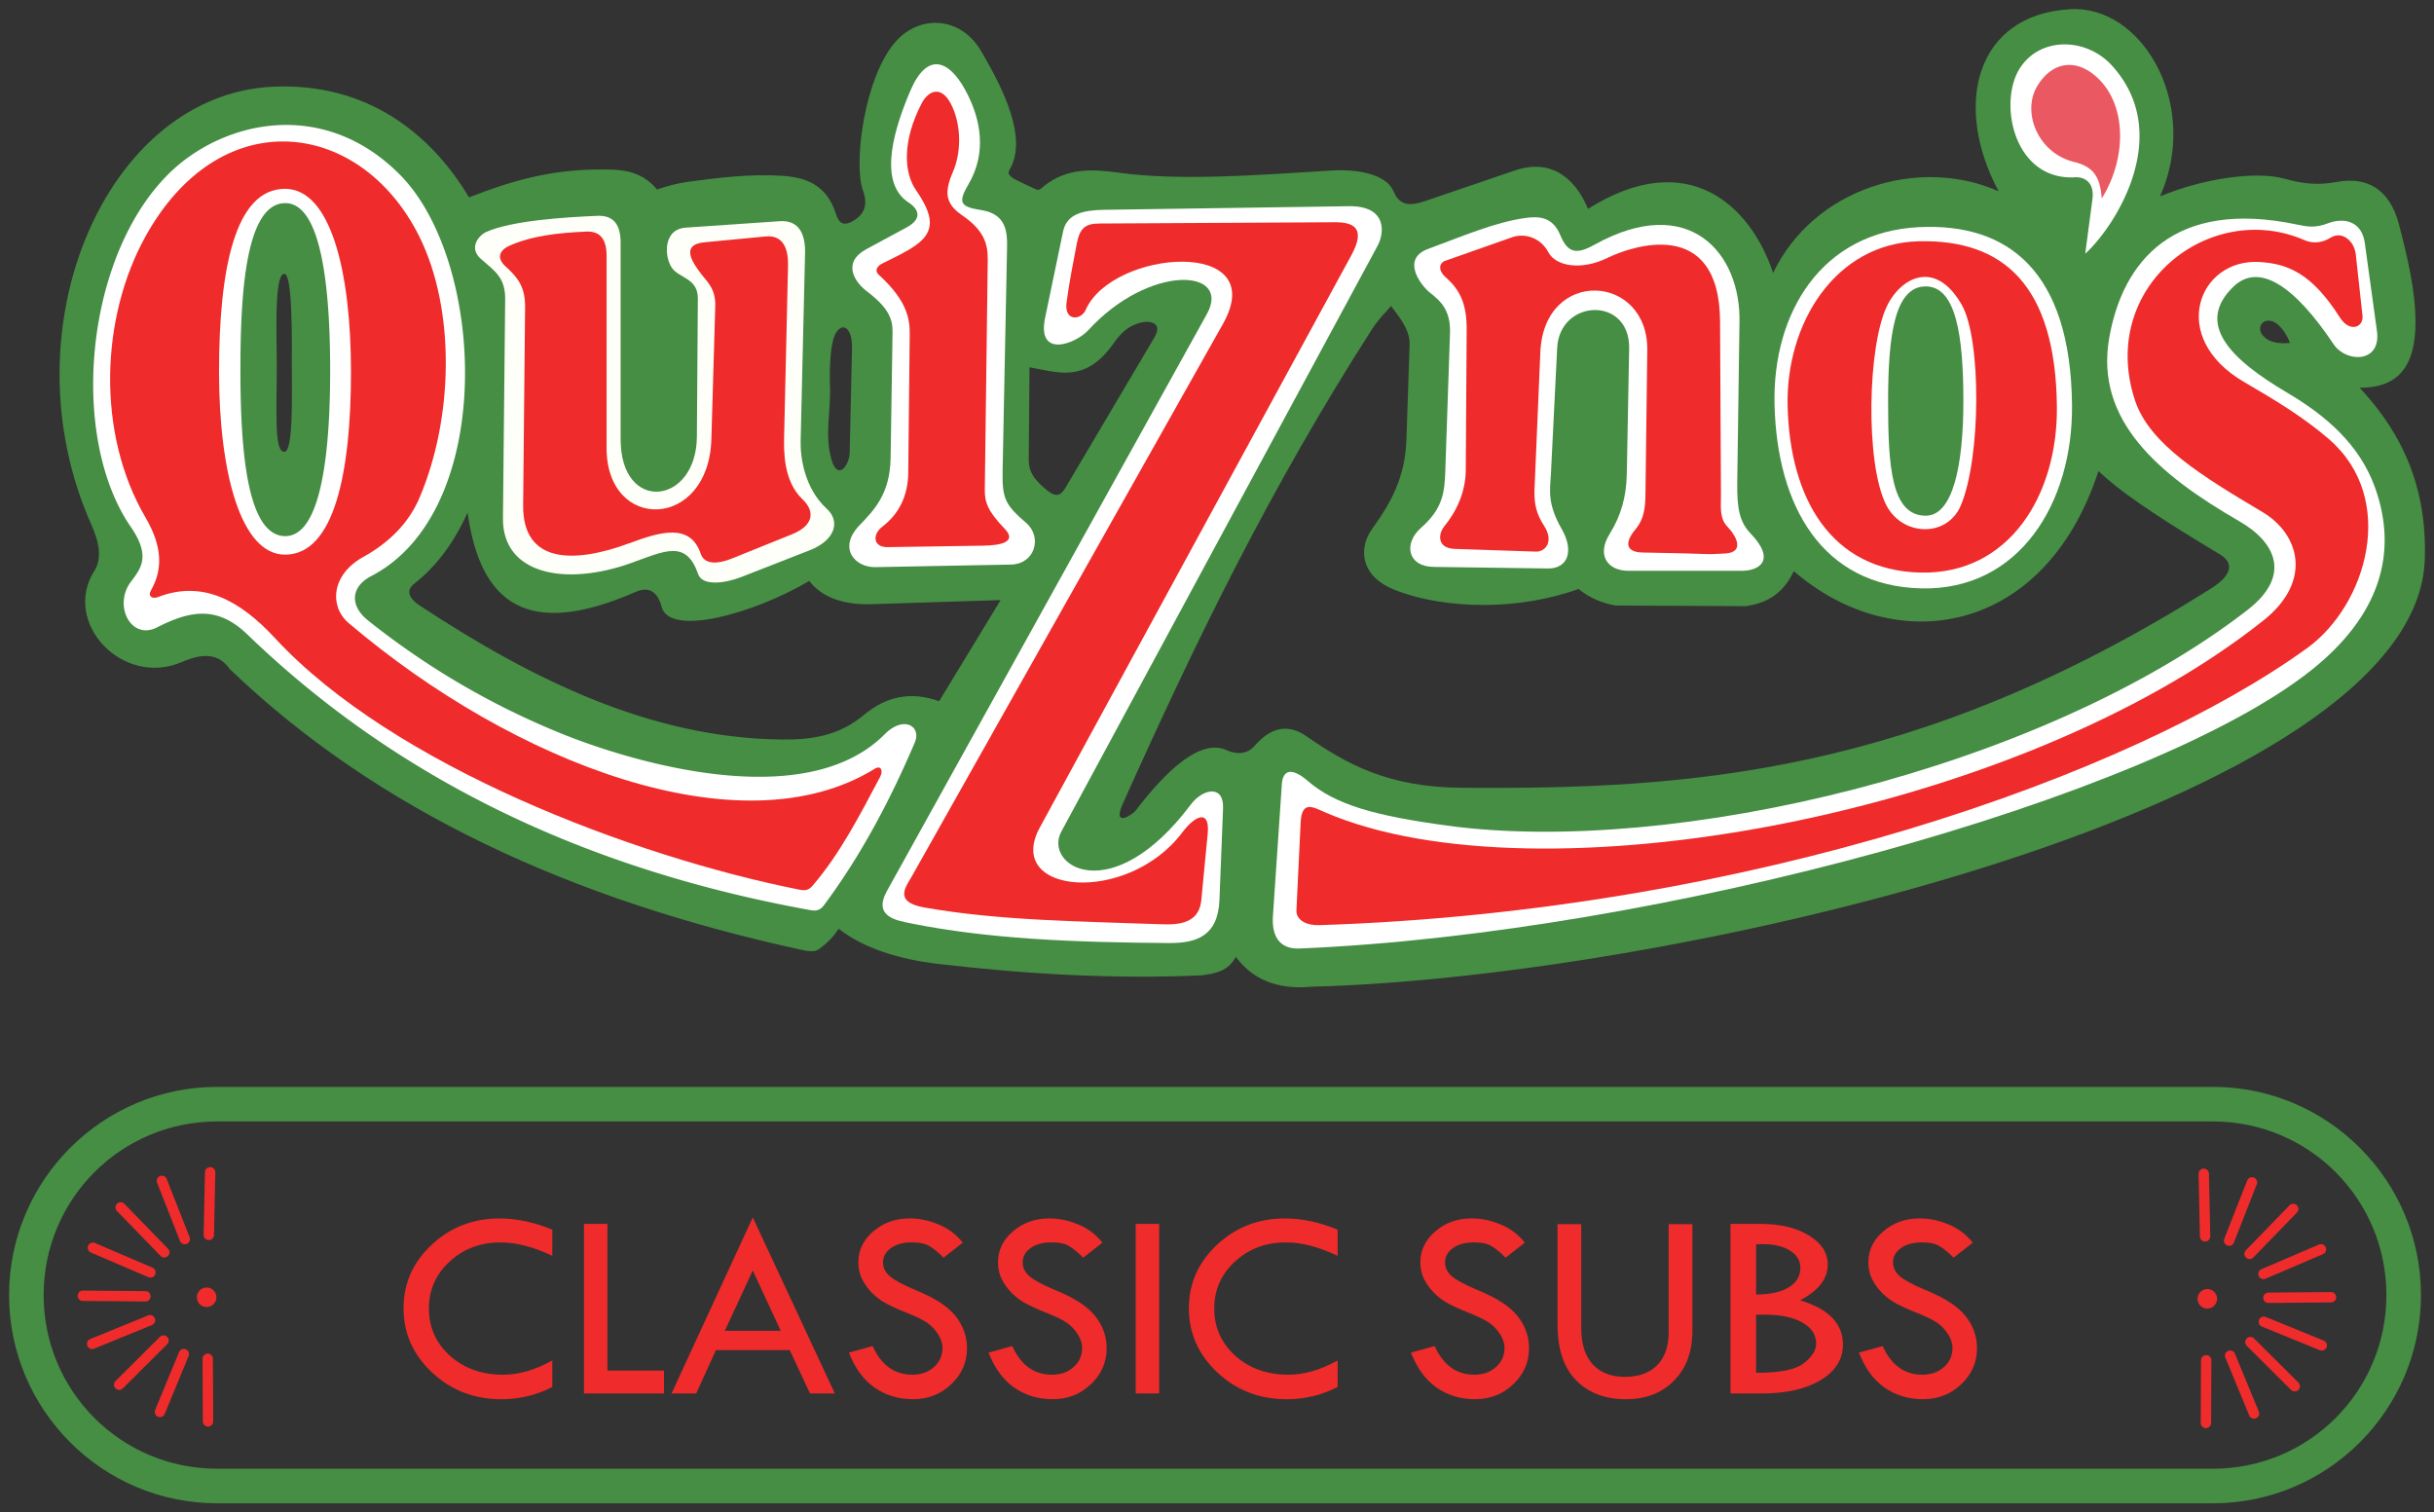 <?xml version="1.0" encoding="UTF-8"?>
<svg width="1074.4" height="667.58" version="1.1" viewBox="0 0 284.27 176.63" xmlns="http://www.w3.org/2000/svg" xmlns:cc="http://creativecommons.org/ns#" xmlns:dc="http://purl.org/dc/elements/1.1/" xmlns:rdf="http://www.w3.org/1999/02/22-rdf-syntax-ns#"><rect x="0" y="0" width="284.27" height="176.63" fill="#333333" stroke="none"/><title>P-221024</title><path d="m242.26 1.059-0.1 1e-3c-0.133 0.002-0.267 0.007-0.4 0.015-11.042 0.63-13.711 11.254-8.336 21.262-9.406-4.156-21.658-0.287-26.336 9.544-2.626-7.894-9.954-14.82-21.625-7.49-1.524-3.679-4.37-5.906-8.577-4.47l-10.269 3.503c-1.76 0.6-3.093 0.773-3.866-1.087-0.762-1.833-3.78-2.644-7.369-2.417-9.244 0.586-17.784 1.203-24.766 0.242-3.001-0.413-5.991-0.583-8.698 1.571-0.265 0.211-0.484 0.59-0.966 0.362l-2.054-0.967c-1.53-0.72-1.083-1.105-0.846-1.57 1.786-3.496-0.62-8.788-3.503-13.651-2.365-3.989-7.093-4.223-9.906-1.087-3.72 4.148-4.975 14.327-3.866 17.396 0.6 1.659 0.24 2.805-1.208 3.625-1.182 0.668-1.65 0.044-1.933-0.846-1.118-3.518-3.632-4.304-6.403-4.47-3.66-0.22-7.329 0.222-10.993 0.725-1.165 0.177-2.33 0.465-3.495 0.886-2.059-2.457-4.6-2.36-7.136-2.336-5.496 0.055-10.078 1.384-14.83 3.253-4.437-7.432-11.878-13.4-22.829-12.93-19.595 0.839-31.416 28.387-21.295 51.112 1.015 2.278 1.234 4.06 0.363 5.437-3.828 6.047 3.31 13.657 10.269 10.63 2.443-1.062 4.278-0.984 5.556 0.847 17.351 16.629 39.986 26.93 66.564 32.738 0.706 0.154 1.63 0.38 2.176 0 0.965-0.674 1.745-1.444 2.363-2.422 2.864 2.25 6.98 3.57 11.65 4.114 10.463 1.219 20.763 1.79 30.805 1.328 1.491-0.221 2.99-0.424 3.934-2.15 1.9 2.547 4.729 3.876 8.871 3.48 43.27-1.102 129.03-21.419 129.99-49.895 0.236-7.002-1.663-13.71-7.61-20.054 4.31 0.017 6.542-2.27 6.523-7.73-0.012-3.587-0.907-7.437-1.933-11.357-1.075-4.11-3.717-5.608-7.249-4.953-2.246 0.417-4.05 0.201-6.04-0.362-3.459-0.978-9.759 0.01-14.617 2.053 4.557-10.177-1.512-21.617-9.71-21.876-0.1-0.003-0.2-0.005-0.3-5e-3zm-209.07 30.923h0.015c0.997 0 0.876 8.245 0.876 10.396 0 3.478 0.207 10.396-0.876 10.396-1.212 0-0.878-4.654-0.878-10.396 0-3.077-0.332-10.339 0.863-10.396zm129.28 3.758c0.572 0.845 2.22 2.596 2.159 4.466l-0.373 11.164c-0.149 4.45-1.884 7.469-4.019 10.419-1.464 2.023-1.631 5.442 2.754 7.145 5.878 2.283 14.49 2.354 21.36-0.148 1.332 1.067 2.784 1.66 4.316 1.934l15.257 0.075c2.172-0.354 4.197-1.184 5.582-4.093 11.77 10.196 29.265 7.657 35.576-11.685 2.41 2.286 6.187 4.937 14.215 9.75 1.622 0.971 1.397 2.403-1.042 3.944-34.821 21.997-61.57 23.476-87.524 23.295-8.637-0.06-13.48-2.781-18.161-6.03-2.13-1.477-4.147-1.054-6.028 1.117-0.917 1.059-2.179 1.024-3.275 0.521-3.06-1.403-7.064 2.372-10.643 7.071-0.342 0.45-2.777 2.052-1.49-0.818 8.457-18.852 17.092-36.695 29.107-55.422 0.796-1.233 1.551-1.935 2.227-2.705zm102.78 1.745c0.928 0.217 1.781 1.444 2.201 2.568-1.28 0.118-2.42-0.072-3.02-0.718-0.877-0.723-0.478-2.122 0.819-1.85zm-131.34 0.099h0.042c0.872 4e-3 1.683 0.453 0.87 1.827l-10.365 17.519c-0.65 1.1-1.218 1.218-2.568 0-0.967-0.872-1.757-1.704-1.743-3.3l0.092-10.733c3.24 0.554 6.43 1.907 9.722-2.66 0.752-1.043 1.526-2.118 3.301-2.568 0.189-0.048 0.398-0.078 0.606-0.083l0.043-1e-3zm-35.448 0.654c0.564-0.012 1.084 0.778 1.046 2.458l-0.274 12.199c-0.03 1.343-1.35 3.351-2.11 0.825-0.847-2.816-0.09-5.75-0.184-8.438-0.084-2.42 0.058-4.432 0.367-5.596 0.25-0.942 0.716-1.437 1.155-1.447zm-43.854 21.628c1.5 10.687 7.02 14.791 19.634 9.26 1.9-0.834 2.696 0.464 3.033 1.755 0.906 3.472 10.584 0.888 17.24-3.033 1.134 1.468 3.235 2.844 7.343 2.713l15.005-0.478-7.182 11.812c-3.407-1.226-6.28-0.49-8.78 1.597-3.015 2.517-6.242 2.92-9.738 2.873-15.08-0.202-28.802-6.856-42.141-15.644-1.189-0.783-1.704-1.72-0.64-2.554 2.72-2.127 4.715-4.97 6.227-8.3z" fill="#458e44"/><path d="M243.536 29.633c3.492-3.17 10.42-13.918 3.137-21.958-2.996-3.307-8.35-3.415-10.738.241-2.621 4.014-.763 13.181 6.394 12.79 1.295-.072 2.285.764 2.051 2.533zM33.878 14.597c-5.557-.135-10.811 2.33-14.266 5.79-9.744 9.76-11.535 30.703-4.34 41.143 2.398 3.478 1.147 4.895 0 6.434-2.066 2.775.044 6.857 3.068 5.31 3.946-2.019 7.087-2.516 10.548.823 16.725 16.136 38.279 27.24 65.796 32.204.694.125 1.148-.046 1.54-.571 4.306-5.78 7.72-12.225 10.605-18.985.835-1.957-1.307-3.205-3.49-1.005-9.461 9.53-30.193 2.989-37.61 0a90.7 90.7 0 0 1-22.744-13.276c-2.218-1.768-1.965-3.975.37-5.184 14.6-7.557 13.456-36.716 3.336-46.893-3.984-4.007-8.49-5.685-12.813-5.79zm-.558 9.127c4.478 0 5.24 11.14 5.24 19.531 0 9.29-.976 19.358-5.24 19.358-4.434 0-5.241-9.855-5.241-19.358 0-8.476.507-19.53 5.241-19.53z" fill="#fff"/><path d="M33.18 16.521c-5.867-.056-11.912 3.376-16.187 11.087-5.255 9.48-5.755 23 0 32.829 2.055 3.51 1.982 6.178.616 8.554-.313.545.059 1.04.87.729 5.11-1.957 9.449.283 13.64 4.811 13.791 14.902 41.86 25.521 61.246 29.374.684.136 1.073.078 1.558-.489 3.192-3.723 5.506-8.229 7.865-12.683.378-.714.121-1.41-.642-.94-15.531 9.584-42.123-.605-61.426-17.025-2.29-1.948-2.031-5.661 1.705-7.723 3.07-1.694 5.315-4 6.538-6.842 3.965-9.214 4.302-21.952 0-30.595-3.492-7.014-9.536-11.028-15.782-11.087zm.106 5.53c5.302 0 7.705 9.565 7.705 21.364 0 11.799-1.954 21.363-7.705 21.363-5.153 0-7.705-9.565-7.705-21.363 0-11.8 1.804-21.363 7.705-21.363z" fill="#ef2b2b"/><path d="M72.483 28.338c0-2.035-.764-3.213-2.714-3.13-3.7.155-9.99.543-12.967 1.878-.943.423-2.072 1.905-.646 3.145 1.687 1.466 2.869 2.197 2.843 4.744l-.258 25.545c-.067 6.585 7.323 7.981 14.99 5.227 3.904-1.403 6.408-2.751 7.802 1.292.514 1.49 3.265 1.044 4.995.368l8.013-3.13c2.996-1.171 3.643-3.37 2.024-4.852-2.607-2.385-3.103-6.006-3.058-7.921l.517-21.914c.05-2.094-.599-3.92-2.972-3.757l-10.971.752c-2.7.184-2.516 3.518-1.548 4.78.848 1.106 2.986 1.168 2.97 3.484l-.113 16.144c-.056 8.016-8.907 9.004-8.907.32z" fill="#fffffa"/><path d="M106.109 23.645c-3.17-2.066-2.276-7.252.224-13.076 1.927-4.489 4.432-3.616 6.351-.15 1.957 3.533 2.547 7.455.449 11.06-1.25 2.146-1.079 2.665 1.494 3.063 2.92.452 3.023 2.617 2.989 4.334l-.523 26.227c-.065 3.252.416 3.932 2.764 5.977 1.91 1.663 1.01 4.804-1.793 4.857l-15.84.299c-2.347.044-4.404-2.187-1.869-4.857 1.683-1.772 3.596-3.624 3.661-7.92l.225-14.645c.023-1.54-.442-2.852-2.99-4.782-1.542-1.17-2.87-3.422-.074-4.932l4.707-2.54c1.826-.985 1.475-2.1.225-2.914z" fill="#fff"/><path d="M70.844 29.88c0-1.842-.67-2.908-2.38-2.833-3.244.141-6.455.491-9.066 1.7-.826.382-1.59 1.257-.34 2.38 1.48 1.326 2.29 2.457 2.267 4.76l-.227 23.117c-.066 6.737 5.744 6.912 12.465 4.42 3.424-1.27 7.05-2.412 8.273 1.246.45 1.348 2.11 1.178 3.626.567l7.026-2.833c2.627-1.06 2.667-2.739 1.247-4.08-2.285-2.158-2.193-5.746-2.153-7.48l.453-19.83c.043-1.895-.53-3.598-2.607-3.4l-7.139.68c-2.946.28-1.301 2.484-.453 3.626.744 1.002 1.76 1.758 1.7 3.853l-.454 15.525c-.309 10.592-12.239 10.901-12.239 1.02zM115.015 57.195l.344-26.82c.024-1.908-.428-3.473-3.009-5.244-1.934-1.327-2.095-2.66-1.065-5.035.949-2.189 1.025-5.18-.052-7.601-1.204-2.706-2.813-1.91-3.577-.449-2.325 4.45-2.077 8.13-.688 10.144 2.068 2.998 2.286 4.83-.033 6.466-1.128.796-2.325 1.339-3.955 2.15-.427.212-.928.759-.344 1.289 3.528 3.202 3.63 5.423 3.61 7.135l-.171 15.989c-.03 2.799-1.17 4.87-3.009 6.275-1.215.928-1.11 2.433.602 2.407l11.175-.172c2.108-.032 3.961-.458 2.493-1.977-1.973-2.041-2.34-3.106-2.321-4.556z" fill="#ef2b2b"/><path d="m122.062 37.097 2.099-10.075c.428-2.057 2.358-2.482 4.827-2.519l28.545-.42c4.416-.064 4.208 3.044 3.359 4.618l-36.94 68.423c-2.145 3.973 5.861 9.164 15.112-3.148 1.422-1.893 3.886-2.352 3.778.42l-.42 10.704c-.167 4.256-2.73 5.057-5.877 5.037-11.26-.072-21.25-.492-30.224-2.309-1.653-.335-4.385-.79-2.729-3.778l37.36-67.374c2.942-5.305-6.699-5.92-13.853 1.89-1.449 1.581-6.043 3.362-5.037-1.47z" fill="#fff"/><path d="M124.566 35.309c.314-2.352.762-4.59 1.188-6.83.355-1.864 1.012-2.367 2.672-2.376l27.468-.148c2.14-.011 3.69.63 1.93 3.86L121.449 96.63c-4.264 7.832 10.215 9.097 16.629.594 1.556-2.063 3.244-2.711 2.97.149l-.743 7.72c-.236 2.451-2.056 2.949-4.55 2.856-9.563-.354-19.003-.406-27.819-1.965-3.628-.641-2.097-2.476-1.484-3.563l36.377-64.587c5.7-10.121-12.932-8.726-16.035-1.633-.525 1.2-2.533 1.39-2.228-.891z" fill="#ef2b2b"/><path d="m178.12 25.459c1.686-0.238 3.238-0.111 4.111 2.01 0.912 2.213 2.01 2.213 4.02 1.096 10.967-6.09 17.148 0.926 16.902 9.228l-0.257 18.547c-0.042 3.005 0.262 4.611 1.537 5.939 3.069 3.196 0.987 4.385-1.005 4.385h-13.248c-2.39 0-3.752-1.787-2.193-4.294 1.325-2.131 1.96-4.34 2.01-7.035l0.274-14.618c0.116-6.176-8.12-5.82-8.406-0.091l-0.73 14.71c-0.095 1.892-0.483 3.405 1.279 6.487 1.429 2.5 0.725 4.6-1.645 4.568l-13.339-0.183c-3.057-0.042-3.538-2.74-1.462-4.568 2.577-2.268 2.748-4.186 2.832-6.67l0.549-16.08c0.091-2.681-1.15-3.774-2.284-4.66-1.18-0.919-3.444-4-0.275-5.161 3.968-1.454 7.73-3.1 11.33-3.61z" fill="#fff"/><path d="M176.646 27.692c1.175-.414 3.158-.159 4.198 1.784.868 1.622 3.83 2.151 6.926.63 2.621-1.289 13.053-5.01 13.118 7.45l.105 20.255c.006 1.275-.208 2.683.734 3.673 1.182 1.24 1.983 3.023-.21 3.155-2.746.165-.904.027-9.76-.112-1.145-.018-2.517-.581-.734-2.728 1.117-1.345 1.136-2.853 1.155-4.303l.21-16.581c.113-8.992-12.068-9.69-12.489.21l-.63 14.797c-.077 1.821-.291 3.4 1.05 5.457 1.196 1.833.198 3.081-.944 3.043l-9.445-.315c-2.151-.071-1.955-1.766-1.26-2.623 1.437-1.772 2.502-3.985 2.52-6.612l.104-16.37c.018-2.976-.76-4.618-2.414-6.087-1.127-1.002-.62-1.77-.152-1.935z" fill="#ef2b2b"/><path d="M245.466 23.181c3.135-5.016 2.932-11.784-1.293-14.741-2.107-1.474-4.562-1.112-6.207 1.552-1.885 3.053.004 7.878 4.267 8.922 2.058.503 3.047 1.507 3.233 4.267z" fill="#ea5861"/><path d="m207.25 47.257c0.286 11.849 5.564 21.195 17.148 21.461 11.448 0.263 17.729-10.008 17.596-21.461-0.181-15.584-7.454-21.227-17.843-20.732-11.418 0.545-17.159 10.024-16.901 20.732zm17.659-13.808c3.541 0 4.396 5.768 4.396 13.39s-1.255 13.39-4.396 13.39c-4.04 0-4.395-5.767-4.395-13.39s0.754-13.39 4.395-13.39z" fill="#fff" fill-rule="evenodd"/><g fill="#ef2b2b"><path d="m208.78 47.447c0.259 10.725 5.036 19.183 15.521 19.424 10.361 0.238 16.046-9.058 15.926-19.424-0.164-14.105-6.229-19.515-16.15-19.268-9.719 0.242-15.532 9.577-15.298 19.268zm16.083-15.107c1.418 0.018 2.93 0.938 4.264 3.283 2.284 4.02 2.246 17.805-0.12 23.406-1.607 3.803-6.82 3.598-8.687 0-2.505-4.828-2.217-18.786 0.12-23.406 0.93-1.84 2.599-3.307 4.423-3.283z" fill-rule="evenodd"/><path d="M64.506 143.609v3.063q-3.28-1.57-6.036-1.57-3.536 0-5.957 2.238-2.42 2.224-2.42 5.473 0 3.312 2.468 5.536 2.484 2.207 6.211 2.207 2.708 0 5.734-1.663v3.094q-2.755 1.43-5.973 1.43-4.714 0-8.059-3.11-3.344-3.125-3.344-7.525 0-4.322 3.28-7.4 3.298-3.08 7.932-3.08 2.978 0 6.164 1.307zM68.201 142.939h2.74v17.134h6.609v2.674h-9.349zM87.918 142.179l9.588 20.57h-2.899l-2.373-5.069h-8.616l-2.31 5.069h-2.882zm0 6.204-3.265 7.043h6.53zM112.446 145.129l-2.246 1.757q-.892-.902-1.624-1.337-.717-.451-2.087-.451-1.497 0-2.436.669-.924.653-.924 1.694 0 .902.812 1.602.812.684 2.771 1.508 1.96.808 3.042 1.524 1.1.7 1.8 1.554.7.856 1.035 1.804.35.948.35 2.006 0 2.472-1.847 4.213-1.831 1.742-4.443 1.742-2.549 0-4.508-1.353-1.943-1.368-2.994-4.09l2.771-.761q1.513 3.343 4.635 3.343 1.513 0 2.517-.887t1.003-2.238q0-.809-.526-1.617-.525-.824-1.306-1.353-.78-.529-2.5-1.197-1.704-.684-2.628-1.244-.908-.575-1.577-1.353-.669-.793-.987-1.57-.303-.778-.303-1.664 0-2.13 1.752-3.623 1.752-1.508 4.252-1.508 1.657 0 3.361.7 1.704.7 2.835 2.13zM128.755 145.129l-2.246 1.757q-.892-.902-1.624-1.337-.717-.451-2.087-.451-1.497 0-2.436.669-.924.653-.924 1.694 0 .902.812 1.602.812.684 2.771 1.508 1.96.808 3.042 1.524 1.1.7 1.8 1.554.7.856 1.035 1.804.35.948.35 2.006 0 2.472-1.847 4.213-1.831 1.742-4.443 1.742-2.549 0-4.508-1.353-1.943-1.368-2.994-4.09l2.771-.761q1.513 3.343 4.635 3.343 1.513 0 2.517-.887 1.003-.886 1.003-2.238 0-.809-.526-1.617-.525-.824-1.306-1.353-.78-.529-2.5-1.197-1.704-.684-2.628-1.244-.908-.575-1.577-1.353-.669-.793-.987-1.57-.303-.778-.303-1.664 0-2.13 1.752-3.623 1.752-1.508 4.252-1.508 1.657 0 3.361.7 1.704.7 2.835 2.13zM132.641 142.939h2.74v19.808h-2.74zM156.226 143.609v3.063q-3.28-1.57-6.036-1.57-3.536 0-5.957 2.238-2.42 2.224-2.42 5.473 0 3.312 2.468 5.536 2.485 2.207 6.211 2.207 2.708 0 5.734-1.663v3.094q-2.755 1.43-5.973 1.43-4.714 0-8.058-3.11-3.345-3.125-3.345-7.525 0-4.322 3.28-7.4 3.298-3.08 7.932-3.08 2.979 0 6.164 1.307zM178.086 145.129l-2.246 1.757q-.892-.902-1.624-1.337-.717-.451-2.087-.451-1.497 0-2.436.669-.924.653-.924 1.694 0 .902.812 1.602.812.684 2.771 1.508 1.96.808 3.042 1.524 1.1.7 1.8 1.554.7.856 1.035 1.804.35.948.35 2.006 0 2.472-1.847 4.213-1.831 1.742-4.443 1.742-2.549 0-4.508-1.353-1.943-1.368-2.994-4.09l2.771-.761q1.513 3.343 4.635 3.343 1.513 0 2.516-.887 1.004-.886 1.004-2.238 0-.809-.526-1.617-.525-.824-1.306-1.353-.78-.529-2.5-1.197-1.704-.684-2.628-1.244-.908-.575-1.577-1.353-.669-.793-.987-1.57-.303-.778-.303-1.664 0-2.13 1.752-3.623 1.752-1.508 4.252-1.508 1.657 0 3.361.7 1.704.7 2.835 2.13zM181.906 142.969h2.771v12.174q0 2.705 1.322 4.182 1.338 1.478 3.775 1.478 2.42 0 3.758-1.353 1.354-1.368 1.354-3.84v-12.642h2.772v12.454q0 3.639-2.135 5.815-2.118 2.177-5.654 2.177-3.615 0-5.797-2.208-2.166-2.207-2.166-6.514zM202.106 142.939h3.514q3.462 0 5.654 1.353 2.192 1.337 2.192 3.39 0 2.502-3.236 4.182 5.01 1.492 5.01 5.177 0 2.566-2.592 4.136-2.575 1.57-6.906 1.57h-3.636zm2.992 2.394v5.862q2.505-.031 3.827-.855 1.34-.824 1.34-2.27 0-1.26-1.2-2.006-1.2-.762-3.219-.762-.435 0-.748.031zm0 8.21v6.779h.244q3.914 0 5.34-1.12 1.427-1.12 1.427-2.285 0-1.54-1.6-2.457-1.601-.917-4.384-.917zM230.406 145.129l-2.246 1.757q-.892-.902-1.624-1.337-.717-.451-2.087-.451-1.497 0-2.436.669-.924.653-.924 1.694 0 .902.812 1.602.812.684 2.771 1.508 1.96.808 3.042 1.524 1.1.7 1.8 1.554.7.856 1.035 1.804.35.948.35 2.006 0 2.472-1.847 4.213-1.831 1.742-4.443 1.742-2.549 0-4.508-1.353-1.943-1.368-2.994-4.09l2.771-.761q1.513 3.343 4.635 3.343 1.513 0 2.516-.887 1.004-.886 1.004-2.238 0-.809-.526-1.617-.525-.824-1.306-1.353-.78-.529-2.5-1.197-1.704-.684-2.628-1.244-.908-.575-1.577-1.353-.669-.793-.987-1.57-.303-.778-.303-1.664 0-2.13 1.752-3.623 1.752-1.508 4.252-1.508 1.657 0 3.361.7 1.704.7 2.835 2.13z"/></g><path d="m276.19 28.388c-0.359-2.606-2.484-3.014-4.313-2.305-1.453 0.564-2.42 0.391-3.569 0.149-14.382-3.042-20.402 4.246-21.973 13.255-1.678 9.625 5.78 15.963 15.206 21.396 4.241 2.444 6.133 6.334 0.948 10.354-24.028 18.627-67.088 28.774-93.449 25.189-8.362-1.138-13.047-2.407-16.284-5.205-2.001-1.73-2.942-1.206-3.049 0.371l-1.04 15.392c-0.139 2.043 0.528 3.901 3.122 3.793 42.142-1.764 99.496-17.582 118.23-32.57 7.837-6.27 10.131-13.555 7.362-21.265-1.815-5.053-5.744-8.415-10.261-11.08-6.671-3.935-10.715-8.038-6.32-12.342 3.061-2.998 7.273-0.01 11.748 6.692 1.437 2.152 5.582 2.25 5.057-1.562z" fill="#fff"/><g fill="#ef2b2b"><path d="M275.136 29.716c-.174-1.586-1.62-2.793-2.941-1.96-1.013.637-2.09.706-3.04.293-11.127-4.84-24.17 5.524-19.802 18.725 1.694 5.122 7.916 8.883 14.902 13.04 4.293 2.554 5.884 8.046.098 12.646-28.735 22.844-84.766 33.045-109.51 22.45-1.45-.62-2.81-1.536-2.941 1.177l-.49 10.196c-.06 1.222 1.24 1.81 2.647 1.765 50.295-1.614 94.84-17.494 115.39-32.352 6.95-5.026 10.625-17.424 2.548-24.411-2.958-2.56-6.33-4.59-9.901-6.667-8.943-5.202-5.338-14.428 1.764-14.019 3.235.186 6.085 1.235 9.412 6.47 1.164 1.832 2.794 1.147 2.647-.196l-.784-7.156z"/><path d="m25.274 151.51a1.14 1.14 0 0 1-1.139 1.139 1.14 1.14 0 0 1-1.139-1.139 1.14 1.14 0 0 1 1.139-1.14 1.14 1.14 0 0 1 1.139 1.14z" fill-rule="evenodd"/><path d="M24.259 158.089a.606.606 0 0 0-.604.612l.032 7.306a.606.606 0 0 0 .608.604.606.606 0 0 0 .603-.608l-.031-7.31a.606.606 0 0 0-.608-.604zM21.232 157.589a.606.606 0 0 0-.328.332l-2.786 6.753a.606.606 0 0 0 .327.79.606.606 0 0 0 .794-.328l2.786-6.754a.606.606 0 0 0-.327-.793.606.606 0 0 0-.466 0zM19.1 155.959a.606.606 0 0 0-.43.178l-5.179 5.154a.606.606 0 0 0 0 .857.606.606 0 0 0 .857.004l5.178-5.155a.606.606 0 0 0 0-.86.606.606 0 0 0-.426-.178zM17.297 153.629l-6.765 2.759a.606.606 0 0 0-.332.79.606.606 0 0 0 .79.335l6.765-2.763a.606.606 0 0 0 .331-.79.606.606 0 0 0-.789-.331zM9.687 150.729a.606.606 0 0 0-.612.6.606.606 0 0 0 .6.612l7.31.063a.606.606 0 0 0 .608-.6.606.606 0 0 0-.6-.612zM10.63 145.169a.606.606 0 0 0-.332.324.606.606 0 0 0 .32.797l6.714 2.873a.606.606 0 0 0 .797-.32.606.606 0 0 0-.32-.793l-6.713-2.877a.606.606 0 0 0-.466-.004zM13.677 140.579a.606.606 0 0 0-.016.86l5.092 5.242a.606.606 0 0 0 .856.012.606.606 0 0 0 .012-.857l-5.087-5.241a.606.606 0 0 0-.857-.016zM18.686 137.349a.606.606 0 0 0-.34.785l2.673 6.801a.606.606 0 0 0 .785.344.606.606 0 0 0 .344-.786l-2.677-6.8a.606.606 0 0 0-.785-.344zM24.555 136.309a.606.606 0 0 0-.62.592l-.154 7.306a.606.606 0 0 0 .592.62.606.606 0 0 0 .62-.592l.154-7.306a.606.606 0 0 0-.592-.62z"/><path d="m256.66 151.69a1.14 1.14 0 0 0 1.14 1.139 1.14 1.14 0 0 0 1.138-1.139 1.14 1.14 0 0 0-1.139-1.14 1.14 1.14 0 0 0-1.139 1.14z" fill-rule="evenodd"/><path d="M257.666 158.269a.606.606 0 0 1 .604.612l-.032 7.306a.606.606 0 0 1-.607.604.606.606 0 0 1-.604-.608l.031-7.31a.606.606 0 0 1 .608-.604zM260.696 157.769a.606.606 0 0 1 .328.332l2.786 6.753a.606.606 0 0 1-.327.79.606.606 0 0 1-.794-.328l-2.786-6.754a.606.606 0 0 1 .327-.793.606.606 0 0 1 .466 0zM262.826 156.139a.606.606 0 0 1 .43.178l5.179 5.154a.606.606 0 0 1 0 .857.606.606 0 0 1-.857.004l-5.178-5.155a.606.606 0 0 1 0-.86.606.606 0 0 1 .426-.178zM264.626 153.809l6.765 2.759a.606.606 0 0 1 .332.79.606.606 0 0 1-.79.335l-6.765-2.763a.606.606 0 0 1-.331-.79.606.606 0 0 1 .789-.331zM272.236 150.899a.606.606 0 0 1 .612.6.606.606 0 0 1-.6.612l-7.31.063a.606.606 0 0 1-.608-.6.606.606 0 0 1 .6-.612zM271.296 145.349a.606.606 0 0 1 .332.324.606.606 0 0 1-.32.797l-6.714 2.873a.606.606 0 0 1-.797-.32.606.606 0 0 1 .32-.793l6.713-2.877a.606.606 0 0 1 .466-.004zM268.246 140.759a.606.606 0 0 1 .016.86l-5.091 5.242a.606.606 0 0 1-.857.012.606.606 0 0 1-.012-.857l5.088-5.241a.606.606 0 0 1 .857-.016zM263.236 137.529a.606.606 0 0 1 .34.785l-2.673 6.801a.606.606 0 0 1-.785.344.606.606 0 0 1-.344-.786l2.677-6.8a.606.606 0 0 1 .785-.344zM257.366 136.479a.606.606 0 0 1 .62.592l.154 7.306a.606.606 0 0 1-.592.62.606.606 0 0 1-.62-.592l-.154-7.306a.606.606 0 0 1 .592-.62z"/></g><path d="M25.349 126.939c-13.391.001-24.288 10.911-24.29 24.314 0 13.404 10.897 24.316 24.29 24.318h233.11c13.394 0 24.291-10.912 24.29-24.318-.001-13.404-10.897-24.314-24.29-24.314zm0 4.038h233.11c11.207 0 20.251 9.052 20.252 20.276 0 11.224-9.044 20.28-20.252 20.28H25.349c-11.207-.001-20.253-9.057-20.252-20.28.001-11.222 9.046-20.274 20.252-20.276z" fill="#458e44"/></svg>
